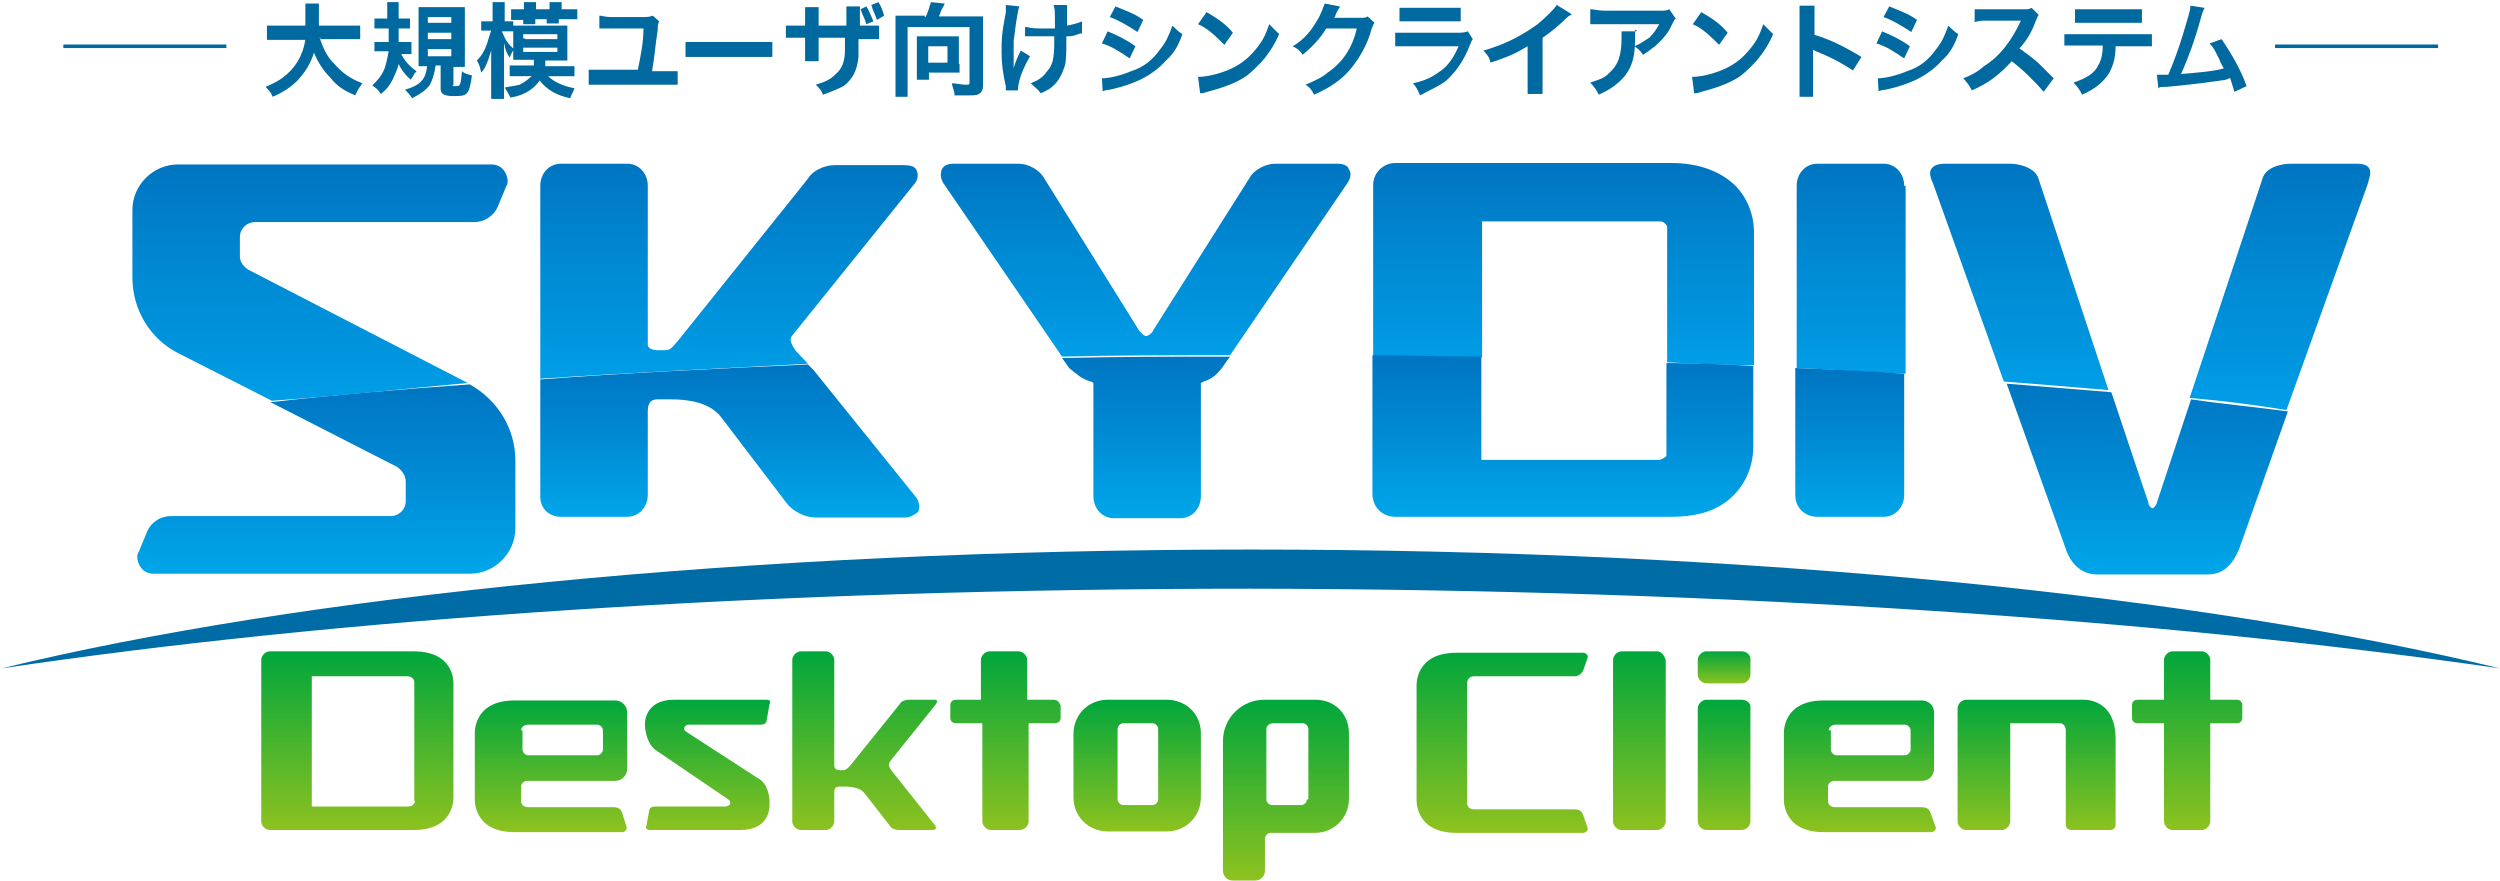 <?xml version="1.0" encoding="utf-8"?>
<!-- Generator: Adobe Illustrator 24.3.0, SVG Export Plug-In . SVG Version: 6.00 Build 0)  -->
<svg version="1.1" id="レイヤー_1" xmlns="http://www.w3.org/2000/svg" xmlns:xlink="http://www.w3.org/1999/xlink" x="0px"
	 y="0px" viewBox="0 0 351.2 123.7" style="enable-background:new 0 0 351.2 123.7;" xml:space="preserve">
<style type="text/css">
	.st0{fill:none;stroke:#00699F;stroke-width:0.5;stroke-miterlimit:10;}
	.st1{fill:#006CA6;}
	.st2{fill:url(#SVGID_1_);}
	.st3{fill:url(#SVGID_2_);}
	.st4{fill:url(#SVGID_3_);}
	.st5{fill:url(#SVGID_4_);}
	.st6{fill:url(#SVGID_5_);}
	.st7{fill:url(#SVGID_6_);}
	.st8{fill:url(#SVGID_7_);}
	.st9{fill:url(#SVGID_8_);}
	.st10{fill:url(#SVGID_9_);}
	.st11{fill:url(#SVGID_10_);}
	.st12{fill:url(#SVGID_11_);}
	.st13{fill:url(#SVGID_12_);}
	.st14{fill:url(#SVGID_13_);}
	.st15{fill:url(#SVGID_14_);}
	.st16{fill:url(#SVGID_15_);}
	.st17{fill:url(#SVGID_16_);}
	.st18{fill:url(#SVGID_17_);}
	.st19{fill:url(#SVGID_18_);}
	.st20{fill:url(#SVGID_19_);}
	.st21{fill:url(#SVGID_20_);}
	.st22{fill:url(#SVGID_21_);}
	.st23{fill:url(#SVGID_22_);}
	.st24{fill:url(#SVGID_23_);}
	.st25{fill:url(#SVGID_24_);}
	.st26{fill:url(#SVGID_25_);}
	.st27{fill:url(#SVGID_26_);}
	.st28{fill:url(#SVGID_27_);}
	.st29{fill:#00699F;}
</style>
<g>
	<line class="st0" x1="8.9" y1="6.5" x2="31.8" y2="6.5"/>
	<line class="st0" x1="319.6" y1="6.5" x2="342.5" y2="6.5"/>
</g>
<g>
	<path class="st1" d="M351.2,93.9c-41.5-10.1-104.6-16.7-175.5-16.7c-70.7,0-134,6.6-175.5,16.7c46.9-7,108.3-11.2,175.5-11.2
		C242.9,82.8,304.3,87.1,351.2,93.9z"/>
	<g>
		
			<linearGradient id="SVGID_1_" gradientUnits="userSpaceOnUse" x1="50.124" y1="-54.73" x2="50.124" y2="-29.442" gradientTransform="matrix(1 0 0 -1 0 62)">
			<stop  offset="0" style="stop-color:#8DC21F"/>
			<stop  offset="1" style="stop-color:#00A63C"/>
		</linearGradient>
		<path class="st2" d="M58.1,91.5H43.8h-4.5h-1.4c-0.6,0-1.2,0.6-1.2,1.2v22.7c0,0.6,0.6,1.2,1.2,1.2h1.4l0,0h18.8
			c6,0,5.6-4.8,5.6-4.8V96.2C63.7,96.2,64.1,91.5,58.1,91.5z M58.3,112.5c0,0.4-0.4,0.8-1,0.8H43.8V95h13.4c0.6,0,1,0.4,1,0.8V112.5
			z"/>
		
			<linearGradient id="SVGID_2_" gradientUnits="userSpaceOnUse" x1="211.072" y1="-54.731" x2="211.072" y2="-29.433" gradientTransform="matrix(1 0 0 -1 0 62)">
			<stop  offset="0" style="stop-color:#8DC21F"/>
			<stop  offset="1" style="stop-color:#00A63C"/>
		</linearGradient>
		<path class="st3" d="M207.1,95h14.1c0.6,0,1-0.4,1.2-0.8l0.6-1.7c0.2-0.4-0.2-0.8-0.6-0.8h-17.8c-6,0-5.6,4.8-5.6,4.8v15.7
			c0,0-0.4,4.8,5.6,4.8h17.8c0.4,0,0.8-0.4,0.6-0.8l-0.6-1.7c-0.2-0.6-0.6-0.8-1.2-0.8h-14.1c-0.6,0-1-0.4-1-0.8V96
			C206.1,95.4,206.5,95,207.1,95z"/>
		
			<linearGradient id="SVGID_3_" gradientUnits="userSpaceOnUse" x1="230.272" y1="-54.731" x2="230.272" y2="-29.433" gradientTransform="matrix(1 0 0 -1 0 62)">
			<stop  offset="0" style="stop-color:#8DC21F"/>
			<stop  offset="1" style="stop-color:#00A63C"/>
		</linearGradient>
		<path class="st4" d="M232.8,91.5h-5c-0.6,0-1.2,0.6-1.2,1.2v22.7c0,0.6,0.6,1.2,1.2,1.2h5c0.6,0,1.2-0.6,1.2-1.2V92.7
			C233.8,92.1,233.4,91.5,232.8,91.5z"/>
		
			<linearGradient id="SVGID_4_" gradientUnits="userSpaceOnUse" x1="242.262" y1="-34.083" x2="242.262" y2="-29.433" gradientTransform="matrix(1 0 0 -1 0 62)">
			<stop  offset="0" style="stop-color:#8DC21F"/>
			<stop  offset="1" style="stop-color:#00A63C"/>
		</linearGradient>
		<path class="st5" d="M244.7,91.5h-5c-0.6,0-1.2,0.6-1.2,1.2v2.1c0,0.6,0.6,1.2,1.2,1.2h5c0.6,0,1.2-0.6,1.2-1.2v-2.1
			C246,92.1,245.4,91.5,244.7,91.5z"/>
		
			<linearGradient id="SVGID_5_" gradientUnits="userSpaceOnUse" x1="242.262" y1="-54.731" x2="242.262" y2="-36.251" gradientTransform="matrix(1 0 0 -1 0 62)">
			<stop  offset="0" style="stop-color:#8DC21F"/>
			<stop  offset="1" style="stop-color:#00A63C"/>
		</linearGradient>
		<path class="st6" d="M244.7,98.3h-5c-0.6,0-1.2,0.6-1.2,1.2v15.9c0,0.6,0.6,1.2,1.2,1.2h5c0.6,0,1.2-0.6,1.2-1.2V99.3
			C246,98.9,245.4,98.3,244.7,98.3z"/>
		
			<linearGradient id="SVGID_6_" gradientUnits="userSpaceOnUse" x1="141.179" y1="-54.731" x2="141.179" y2="-29.433" gradientTransform="matrix(1 0 0 -1 0 62)">
			<stop  offset="0" style="stop-color:#8DC21F"/>
			<stop  offset="1" style="stop-color:#00A63C"/>
		</linearGradient>
		<path class="st7" d="M148,98.3h-3.7v-5.6c0-0.6-0.6-1.2-1.2-1.2h-4.1c-0.6,0-1.2,0.6-1.2,1.2v5.6h-3.5c-0.6,0-0.8,0.4-0.8,0.8v1.7
			c0,0.4,0.2,0.8,0.8,0.8h3.7v13.8c0,0.6,0.6,1.2,1.2,1.2h4.1c0.6,0,1.2-0.6,1.2-1.2v-13.8h3.7c0.6,0,0.8-0.4,0.8-0.8v-1.7
			C148.8,98.7,148.6,98.3,148,98.3z"/>
		
			<linearGradient id="SVGID_7_" gradientUnits="userSpaceOnUse" x1="307.17" y1="-54.731" x2="307.17" y2="-29.433" gradientTransform="matrix(1 0 0 -1 0 62)">
			<stop  offset="0" style="stop-color:#8DC21F"/>
			<stop  offset="1" style="stop-color:#00A63C"/>
		</linearGradient>
		<path class="st8" d="M314.2,98.3h-3.7v-5.6c0-0.6-0.6-1.2-1.2-1.2h-4.1c-0.6,0-1.2,0.6-1.2,1.2v5.6h-3.7c-0.6,0-0.8,0.4-0.8,0.8
			v1.7c0,0.4,0.2,0.8,0.8,0.8h3.7v13.8c0,0.6,0.6,1.2,1.2,1.2h4.1c0.6,0,1.2-0.6,1.2-1.2v-13.8h3.7c0.6,0,0.8-0.4,0.8-0.8v-1.7
			C315,98.7,314.8,98.3,314.2,98.3z"/>
		
			<linearGradient id="SVGID_8_" gradientUnits="userSpaceOnUse" x1="286.085" y1="-54.731" x2="286.085" y2="-36.247" gradientTransform="matrix(1 0 0 -1 0 62)">
			<stop  offset="0" style="stop-color:#8DC21F"/>
			<stop  offset="1" style="stop-color:#00A63C"/>
		</linearGradient>
		<path class="st9" d="M292.5,98.3h-16.3c-0.6,0-1.2,0.6-1.2,1.2v15.9c0,0.6,0.6,1.2,1.2,1.2h5c0.6,0,1.2-0.6,1.2-1.2v-13.8h7
			c0.4,0,0.8,0.4,0.8,1v13.2c0,0.6,0.4,0.8,0.8,0.8h5.4c0.4,0,0.8-0.2,0.8-0.8v-12C297.2,97.9,292.5,98.3,292.5,98.3z"/>
		
			<linearGradient id="SVGID_9_" gradientUnits="userSpaceOnUse" x1="121.299" y1="-54.731" x2="121.299" y2="-29.433" gradientTransform="matrix(1 0 0 -1 0 62)">
			<stop  offset="0" style="stop-color:#8DC21F"/>
			<stop  offset="1" style="stop-color:#00A63C"/>
		</linearGradient>
		<path class="st10" d="M131.5,98.9c0.2-0.4,0.2-0.6-0.2-0.6h-3.7c-0.4,0-1,0.2-1.2,0.6l-7,8.7c-0.4,0.4-0.6,0.6-1,0.6h-0.4
			c-0.4,0-0.8-0.2-0.8-0.6l0,0V92.7c0-0.6-0.6-1.2-1.2-1.2h-3.5c-0.6,0-1.2,0.6-1.2,1.2v22.7c0,0.6,0.6,1.2,1.2,1.2h3.5
			c0.6,0,1.2-0.6,1.2-1.2v-4.1l0,0c0-0.6,0.2-0.8,0.8-0.8h0.6c1.2,0,2.3,0.2,2.9,1l3.5,4.5c0.2,0.4,0.8,0.6,1.2,0.6h2.7l0,0h2.1
			c0.4,0,0.6-0.2,0.4-0.6l-5.4-6.8l-0.8-1c-0.4-0.6-0.4-0.8-0.2-1.2L131.5,98.9z"/>
		
			<linearGradient id="SVGID_10_" gradientUnits="userSpaceOnUse" x1="99.359" y1="-54.736" x2="99.359" y2="-36.251" gradientTransform="matrix(1 0 0 -1 0 62)">
			<stop  offset="0" style="stop-color:#8DC21F"/>
			<stop  offset="1" style="stop-color:#00A63C"/>
		</linearGradient>
		<path class="st11" d="M107.7,98.3h-13c-4.3,0-4.1,3.5-4.1,3.5s0,2.3,1.4,3.5l10.3,7c0.6,0.4,0.2,1-0.4,1H92
			c-0.4,0-0.8,0.2-0.8,0.6l-0.4,2.1c-0.2,0.4,0.2,0.6,0.4,0.6H104c4.3,0,4.1-3.5,4.1-3.5s0.2-2.3-1.2-3.5l-10.5-6.8
			c-0.6-0.4-0.2-1,0.4-1h10.1c0.4,0,0.8-0.2,0.8-0.6l0.4-2.3C108.3,98.5,108.1,98.3,107.7,98.3z"/>
		
			<linearGradient id="SVGID_11_" gradientUnits="userSpaceOnUse" x1="77.432" y1="-54.731" x2="77.432" y2="-36.251" gradientTransform="matrix(1 0 0 -1 0 62)">
			<stop  offset="0" style="stop-color:#8DC21F"/>
			<stop  offset="1" style="stop-color:#00A63C"/>
		</linearGradient>
		<path class="st12" d="M87.4,114.2c-0.2-0.6-0.6-0.8-1.2-0.8h-12c-0.6,0-1-0.4-1-0.8v-2.1c0-0.4,0.4-0.8,0.8-0.8h12.4
			c1,0,1.7-0.8,1.7-1.7v-7.9c0-1-0.8-1.7-1.7-1.7H72.3c-6,0-5.6,4.8-5.6,4.8v8.9c0,0-0.4,4.8,5.6,4.8h15.1c0.4,0,0.8-0.4,0.6-0.8
			L87.4,114.2z M73.2,102.6c0-0.4,0.4-0.8,1-0.8h9.7c0.4,0,0.8,0.4,0.8,0.8v2.7c0,0.4-0.4,0.8-0.8,0.8h-9.7c-0.4,0-0.8-0.4-0.8-0.8
			v-2.7H73.2z"/>
		
			<linearGradient id="SVGID_12_" gradientUnits="userSpaceOnUse" x1="261.201" y1="-54.731" x2="261.201" y2="-36.251" gradientTransform="matrix(1 0 0 -1 0 62)">
			<stop  offset="0" style="stop-color:#8DC21F"/>
			<stop  offset="1" style="stop-color:#00A63C"/>
		</linearGradient>
		<path class="st13" d="M271.2,114.2c-0.2-0.6-0.6-0.8-1.2-0.8h-12.2c-0.6,0-1-0.4-1-0.8v-2.1c0-0.4,0.4-0.8,0.8-0.8H270
			c1,0,1.7-0.8,1.7-1.7v-7.9c0-1-0.8-1.7-1.7-1.7h-13.8c-6,0-5.6,4.8-5.6,4.8v8.9c0,0-0.4,4.8,5.6,4.8h15.1c0.4,0,0.8-0.4,0.6-0.8
			L271.2,114.2z M256.9,102.6c0-0.4,0.4-0.8,1-0.8h9.7c0.4,0,0.8,0.4,0.8,0.8v2.7c0,0.4-0.4,0.8-0.8,0.8H258c-0.4,0-0.8-0.4-0.8-0.8
			v-2.7H256.9z"/>
		
			<linearGradient id="SVGID_13_" gradientUnits="userSpaceOnUse" x1="159.783" y1="-54.73" x2="159.783" y2="-36.256" gradientTransform="matrix(1 0 0 -1 0 62)">
			<stop  offset="0" style="stop-color:#8DC21F"/>
			<stop  offset="1" style="stop-color:#00A63C"/>
		</linearGradient>
		<path class="st14" d="M163.9,98.3h-8.3c-2.7,0-4.8,2.1-4.8,4.8v8.9c0,2.7,2.1,4.8,4.8,4.8h8.3c2.7,0,4.8-2.1,4.8-4.8V103
			C168.7,100.3,166.6,98.3,163.9,98.3z M162.7,112.3c0,0.4-0.4,0.8-0.8,0.8h-4.1c-0.4,0-0.8-0.4-0.8-0.8v-9.9c0-0.4,0.4-0.8,0.8-0.8
			h4.1c0.4,0,0.8,0.4,0.8,0.8V112.3z"/>
		
			<linearGradient id="SVGID_14_" gradientUnits="userSpaceOnUse" x1="180.661" y1="-61.547" x2="180.661" y2="-36.251" gradientTransform="matrix(1 0 0 -1 0 62)">
			<stop  offset="0" style="stop-color:#8DC21F"/>
			<stop  offset="1" style="stop-color:#00A63C"/>
		</linearGradient>
		<path class="st15" d="M184.8,98.3h-7l0,0h-0.2c-3.1,0-5.8,2.5-5.8,5.8v18.2c0,0.8,0.6,1.4,1.4,1.4h3.1c0.8,0,1.4-0.6,1.4-1.4v-4.5
			c0-0.4,0.4-0.8,0.8-0.8h6.2c2.7,0,4.8-2.1,4.8-4.8V103C189.5,100.3,187.5,98.3,184.8,98.3z M183.6,112.3c0,0.4-0.4,0.8-0.8,0.8
			h-4.1c-0.4,0-0.8-0.4-0.8-0.8v-9.9c0-0.4,0.4-0.8,1-0.8h4.1c0.4,0,0.8,0.4,0.8,0.8v9.9H183.6z"/>
	</g>
	<g>
		<g>
			
				<linearGradient id="SVGID_15_" gradientUnits="userSpaceOnUse" x1="219.629" y1="10.496" x2="219.629" y2="38.975" gradientTransform="matrix(1 0 0 -1 0 62)">
				<stop  offset="0" style="stop-color:#009FE8"/>
				<stop  offset="0.231" style="stop-color:#0094DD"/>
				<stop  offset="0.5" style="stop-color:#008BD5"/>
				<stop  offset="1" style="stop-color:#0075C1"/>
			</linearGradient>
			<path class="st16" d="M208.2,31.1h25c0.4,0,0.6,0.2,0.8,0.4c0,0,0.2,0.2,0.2,0.4v19c4.1,0.2,8.1,0.4,12.2,0.4V32.8
				c0-0.2,0.2-3.7-2.5-6.6c-2.1-2.1-5.2-3.3-9.1-3.3H196c-1.7,0-3.1,1.4-3.1,3.1v24c5.2,0,10.1,0.2,15.3,0.2V31.1z"/>
			
				<linearGradient id="SVGID_16_" gradientUnits="userSpaceOnUse" x1="260.039" y1="9.349" x2="260.039" y2="38.909" gradientTransform="matrix(1 0 0 -1 0 62)">
				<stop  offset="0" style="stop-color:#009FE8"/>
				<stop  offset="0.231" style="stop-color:#0094DD"/>
				<stop  offset="0.5" style="stop-color:#008BD5"/>
				<stop  offset="1" style="stop-color:#0075C1"/>
			</linearGradient>
			<path class="st17" d="M267.5,26.1c0-1.7-1.2-3.1-2.9-3.1h-9.3c-1.7,0-2.9,1.4-2.9,3.1v25.6c5.2,0.2,10.3,0.6,15.3,0.8V26.1H267.5
				z"/>
			
				<linearGradient id="SVGID_17_" gradientUnits="userSpaceOnUse" x1="283.699" y1="7.128" x2="283.699" y2="38.921" gradientTransform="matrix(1 0 0 -1 0 62)">
				<stop  offset="0" style="stop-color:#009FE8"/>
				<stop  offset="0.231" style="stop-color:#0094DD"/>
				<stop  offset="0.5" style="stop-color:#008BD5"/>
				<stop  offset="1" style="stop-color:#0075C1"/>
			</linearGradient>
			<path class="st18" d="M286.3,24.9c-0.6-1.4-2.7-1.9-3.9-1.9h-9.3c-0.2,0-1.2,0-1.7,0.6s-0.2,1.4,0.2,2.3l9.9,27.7
				c5.2,0.4,9.9,0.8,14.7,1.2L286.3,24.9z"/>
			
				<linearGradient id="SVGID_18_" gradientUnits="userSpaceOnUse" x1="320.281" y1="4.393" x2="320.281" y2="38.914" gradientTransform="matrix(1 0 0 -1 0 62)">
				<stop  offset="0" style="stop-color:#009FE8"/>
				<stop  offset="0.231" style="stop-color:#0094DD"/>
				<stop  offset="0.5" style="stop-color:#008BD5"/>
				<stop  offset="1" style="stop-color:#0075C1"/>
			</linearGradient>
			<path class="st19" d="M332.6,25.9c0.2-0.8,0.6-1.7,0.2-2.3s-1.4-0.6-1.7-0.6h-9.3c-1.2,0-3.3,0.4-3.9,1.9l-10.3,31
				c4.8,0.4,9.3,1,13.6,1.7L332.6,25.9z"/>
			
				<linearGradient id="SVGID_19_" gradientUnits="userSpaceOnUse" x1="44.963" y1="5.357" x2="44.963" y2="38.925" gradientTransform="matrix(1 0 0 -1 0 62)">
				<stop  offset="0" style="stop-color:#009FE8"/>
				<stop  offset="0.231" style="stop-color:#0094DD"/>
				<stop  offset="0.5" style="stop-color:#008BD5"/>
				<stop  offset="1" style="stop-color:#0075C1"/>
			</linearGradient>
			<path class="st20" d="M65.7,53.8L34.9,37.9c-0.6-0.4-1.2-1-1.2-1.9v-2.7c0-1.2,1-2.1,2.1-2.1h30.8c1.4,0,2.7-0.8,3.3-2.1l1.2-2.9
				c0.4-0.6,0.2-1.4-0.2-2.1c-0.4-0.6-1-1-1.9-1H25c-3.5,0-6.4,2.9-6.4,6.4v9.5c0,4.5,2.5,8.7,6.6,10.7l13,6.6
				C46.7,55.7,56,54.7,65.7,53.8L65.7,53.8z"/>
			
				<linearGradient id="SVGID_20_" gradientUnits="userSpaceOnUse" x1="160.965" y1="11.84" x2="160.965" y2="38.975" gradientTransform="matrix(1 0 0 -1 0 62)">
				<stop  offset="0" style="stop-color:#009FE8"/>
				<stop  offset="0.231" style="stop-color:#0094DD"/>
				<stop  offset="0.5" style="stop-color:#008BD5"/>
				<stop  offset="1" style="stop-color:#0075C1"/>
			</linearGradient>
			<path class="st21" d="M189.3,25.7c0.4-0.6,0.6-1.4,0.2-1.9c-0.2-0.6-0.8-0.8-1.7-0.8h-8.7c-1.2,0-2.9,0.8-3.5,1.9l-13.6,21.5
				c0,0.2-0.6,0.8-1,0.8s-0.8-0.6-1-0.8l-13.4-21.5c-0.6-1-2.1-1.9-3.5-1.9h-9.1c-0.8,0-1.4,0.2-1.7,0.8c-0.2,0.6-0.2,1.2,0.2,1.9
				l16.7,24.4c7.6-0.2,15.5-0.2,23.6-0.2L189.3,25.7z"/>
			
				<linearGradient id="SVGID_21_" gradientUnits="userSpaceOnUse" x1="102.378" y1="8.781" x2="102.378" y2="38.962" gradientTransform="matrix(1 0 0 -1 0 62)">
				<stop  offset="0" style="stop-color:#009FE8"/>
				<stop  offset="0.231" style="stop-color:#0094DD"/>
				<stop  offset="0.5" style="stop-color:#008BD5"/>
				<stop  offset="1" style="stop-color:#0075C1"/>
			</linearGradient>
			<path class="st22" d="M111.8,49.3c-1-1.4-0.8-1.9-0.4-2.3l17-21.1c0.6-0.6,0.6-1.4,0.4-1.9c-0.2-0.6-0.8-0.8-1.9-0.8h-9.7
				c-1.4,0-3.1,0.8-3.7,1.9L95.3,47.8c-1,1.2-1.2,1.4-1.9,1.4h-1c-0.6,0-1.4-0.2-1.4-0.8v-0.2V26.1c0-1.7-1.2-3.1-2.9-3.1h-9.3
				c-1.7,0-2.9,1.4-2.9,3.1v27.1c11.8-0.8,24.4-1.4,37.6-2.1L111.8,49.3z"/>
		</g>
		<g>
			
				<linearGradient id="SVGID_22_" gradientUnits="userSpaceOnUse" x1="102.488" y1="-10.743" x2="102.488" y2="10.844" gradientTransform="matrix(1 0 0 -1 0 62)">
				<stop  offset="0" style="stop-color:#00A6E9"/>
				<stop  offset="0.5" style="stop-color:#008BD5"/>
				<stop  offset="1" style="stop-color:#0075C1"/>
			</linearGradient>
			<path class="st23" d="M78.8,72.6h9.3c1.7,0,2.9-1.4,2.9-3.1V58.2l0,0v-0.4c0-1.4,0.6-1.7,1.4-1.7h1.9c2.3,0,5.4,0.4,7,2.5
				l9.3,12.2c0.8,1,2.5,1.9,3.9,1.9h12.6c0.8,0,1.4-0.4,1.9-0.8c0.2-0.6,0.2-1.2-0.2-1.9l-14.5-18l-0.8-0.8
				c-13.2,0.6-25.8,1.2-37.6,2.1v16.5C75.9,71.4,77.1,72.6,78.8,72.6z"/>
			
				<linearGradient id="SVGID_23_" gradientUnits="userSpaceOnUse" x1="45.771" y1="-18.692" x2="45.771" y2="8.051" gradientTransform="matrix(1 0 0 -1 0 62)">
				<stop  offset="0" style="stop-color:#00A6E9"/>
				<stop  offset="0.5" style="stop-color:#008BD5"/>
				<stop  offset="1" style="stop-color:#0075C1"/>
			</linearGradient>
			<path class="st24" d="M57,67.7v2.7c0,1.2-1,2.1-2.1,2.1H24c-1.4,0-2.7,0.8-3.3,2.1l-1.2,2.9c-0.4,0.6-0.2,1.4,0.2,2.1
				c0.4,0.6,1,1,1.9,1h44.4c3.5,0,6.4-2.9,6.4-6.4v-9.5c0-4.5-2.5-8.5-6.4-10.7C56,54.7,46.7,55.5,38,56.5l17.8,9.1
				C56.6,66.2,57,66.9,57,67.7z"/>
			
				<linearGradient id="SVGID_24_" gradientUnits="userSpaceOnUse" x1="161.023" y1="-10.743" x2="161.023" y2="12.044" gradientTransform="matrix(1 0 0 -1 0 62)">
				<stop  offset="0" style="stop-color:#00A6E9"/>
				<stop  offset="0.5" style="stop-color:#008BD5"/>
				<stop  offset="1" style="stop-color:#0075C1"/>
			</linearGradient>
			<path class="st25" d="M153.2,53.6c0.2,0,0.4,0.2,0.4,0.2v15.9c0,1.7,1.2,3.1,2.9,3.1h9.3c1.7,0,2.9-1.4,2.9-3.1V53.8
				c0.2,0,0.2-0.2,0.4-0.2c1.2-0.4,1.9-1,2.7-2.1l0.4-0.6l0.6-0.8c-8.1,0-15.9,0-23.6,0.2l1,1.4C151.3,52.6,151.9,53.2,153.2,53.6z"
				/>
			
				<linearGradient id="SVGID_25_" gradientUnits="userSpaceOnUse" x1="259.832" y1="-10.745" x2="259.832" y2="10.208" gradientTransform="matrix(1 0 0 -1 0 62)">
				<stop  offset="0" style="stop-color:#00A6E9"/>
				<stop  offset="0.5" style="stop-color:#008BD5"/>
				<stop  offset="1" style="stop-color:#0075C1"/>
			</linearGradient>
			<path class="st26" d="M255.3,72.6h9.3c1.7,0,2.9-1.4,2.9-3.1v-17c-5-0.4-10.1-0.6-15.3-0.8v17.8
				C252.2,71.4,253.6,72.6,255.3,72.6z"/>
			
				<linearGradient id="SVGID_26_" gradientUnits="userSpaceOnUse" x1="301.692" y1="-18.616" x2="301.692" y2="8.368" gradientTransform="matrix(1 0 0 -1 0 62)">
				<stop  offset="0" style="stop-color:#00A6E9"/>
				<stop  offset="0.5" style="stop-color:#008BD5"/>
				<stop  offset="1" style="stop-color:#0075C1"/>
			</linearGradient>
			<path class="st27" d="M294.6,80.7h15.5c2.1,0,3.5-1.2,4.5-3.7l6.8-19.2c-4.3-0.6-8.9-1-13.6-1.7L303,70.6c0,0.2-0.4,0.8-0.6,0.8
				s-0.6-0.4-0.6-0.8l-5.2-15.5c-4.8-0.4-9.7-0.8-14.7-1.2l8.3,23.2C290.4,77.8,291.5,80.7,294.6,80.7z"/>
			
				<linearGradient id="SVGID_27_" gradientUnits="userSpaceOnUse" x1="219.422" y1="-10.745" x2="219.422" y2="11.959" gradientTransform="matrix(1 0 0 -1 0 62)">
				<stop  offset="0" style="stop-color:#00A6E9"/>
				<stop  offset="0.5" style="stop-color:#008BD5"/>
				<stop  offset="1" style="stop-color:#0075C1"/>
			</linearGradient>
			<path class="st28" d="M196,72.6h38.7c4.1,0,7-1,9.1-3.3c2.7-2.9,2.5-6.6,2.5-6.6V51.4c-3.9-0.2-8.1-0.4-12.2-0.4v12.8
				c0,0.2,0,0.4-0.2,0.4c-0.2,0.2-0.6,0.4-0.8,0.4h-25V50.1c-5,0-10.1-0.2-15.3-0.2v19.6C192.9,71.4,194.3,72.6,196,72.6z"/>
		</g>
	</g>
</g>
<g>
	<path class="st29" d="M44.9,5.3c0.4,1.2,1,2.7,2.1,3.7c1,1.2,2.3,2.1,3.9,2.7c-0.4,0.6-0.6,0.8-1,1.7c-1.4-0.6-2.5-1.2-3.5-2.5
		c-1-1-1.7-2.1-2.3-3.5c-0.4,1.4-1.2,2.7-2.3,3.9c-1,1-2.1,1.7-3.5,2.3c-0.2-0.6-0.6-1-1-1.4c1-0.4,1.7-0.8,2.3-1.2
		c1.9-1.4,2.9-3.1,3.3-5.4h-3.5c-0.8,0-1.2,0-1.9,0V3.6c0.4,0,1,0,1.9,0h3.5c0-0.8,0-1,0-1.7s0-1,0-1.4h1.9c0,0.4,0,0.8,0,1.7
		c0,0.6,0,0.8,0,1.4h3.9c0.8,0,1.2,0,1.9,0v1.9c-0.6,0-1,0-1.9,0h-3.7V5.3z"/>
	<path class="st29" d="M56.2,7.3c0.6,1.2,1.2,1.9,2.3,2.7c0,0.2-0.2,0.2-0.2,0.2c-0.2,0.4-0.2,0.4-0.6,1C56.8,10.4,56.4,9.8,56,9
		c-0.2,0.8-0.4,1.2-0.8,2.1c-0.4,0.8-0.8,1.4-1.7,2.1c-0.4-0.6-0.6-0.8-1.2-1.2c0.8-0.8,1.2-1.2,1.7-2.3c0.2-0.6,0.4-1.4,0.6-2.5
		h-0.6c-0.4,0-1,0-1.4,0V5.9c0.4,0,0.8,0,1.2,0h0.8c0-0.6,0-1,0-1.9h-0.8c-0.4,0-0.8,0-1.2,0V2.6c0.4,0,0.8,0,1.2,0h0.6
		c0-1.4,0-1.7,0-2.3H56c0,0.4,0,0.4,0,2.3h0.4c0.4,0,0.8,0,1.2,0V4c-0.4,0-0.6,0-1,0H56c0,0.8,0,1,0,1.9h0.6c0.4,0,0.8,0,1.2,0v1.7
		c-0.4,0-0.6,0-1,0h-0.6V7.3z M61.2,9.2c-0.2,1.2-0.4,1.9-0.8,2.7c-0.6,0.8-1.2,1.2-2.5,1.9c-0.4-0.6-0.6-0.8-1-1.2
		c2.1-0.6,2.9-1.4,3.1-3.3c-0.4,0-0.8,0-1.2,0c0-0.4,0-0.8,0-1.4V2.4c0-0.6,0-1,0-1.4c0.4,0,0.8,0,1.4,0h3.7c0.8,0,1,0,1.4,0
		c0,0.4,0,0.8,0,1.4v5.6c0,0.6,0,1,0,1.4c-0.2,0-0.2,0-0.4,0h-0.2c-0.4,0-0.6,0-0.6,0h-0.4v2.5c-0.2,0.2-0.2,0.2,0.4,0.2
		c0.6,0,0.6-0.2,0.8-2.1c0.4,0.4,0.8,0.4,1.4,0.6c-0.4,2.7-0.6,2.9-2.5,2.9c-1.2,0-1.9-0.2-1.9-1V9.2H61.2z M60.1,3.2h3.3V2.4h-3.3
		V3.2z M60.1,5.5h3.3V4.6h-3.3V5.5z M60.1,7.9h3.3v-1h-3.3V7.9z"/>
	<path class="st29" d="M70.5,4.4c0.6,1.4,0.8,1.7,1.7,2.5c-0.2,0.4-0.4,0.6-0.6,1.2c-0.4-0.6-0.6-1-0.8-2.1c0,0.6,0,1.2,0,2.1v3.9
		c0,0.8,0,1.2,0,1.9H69c0-0.4,0-1,0-1.9V9c0-1,0-1.7,0-1.9c-0.4,1.4-0.8,2.5-1.4,3.1c-0.2-0.8-0.2-1-0.6-1.7c0.6-0.6,1-1.2,1.4-2.3
		c0.2-0.6,0.4-1.4,0.6-1.9h-0.4c-0.4,0-0.6,0-1,0V3c0.2,0,0.6,0,1,0h0.6V1.7c0-0.8,0-1,0-1.4h1.7c0,0.4,0,0.6,0,1.4V3h0.4
		c0.4,0,0.6,0,0.8,0v1.4c-0.2,0-0.6,0-0.8,0H70.5z M75,9.2c0-0.2,0-0.4,0-0.8h-1.7c-0.4,0-0.8,0-1.2,0c0-0.4,0-0.6,0-1.2V4.8
		c0-0.4,0-0.8,0-1.2c0.4,0,0.8,0,1.2,0h5.2c0.6,0,1,0,1.2,0c0,0.4,0,0.6,0,1.2v2.5c0,0.6,0,0.8,0,1.2c-0.4,0-0.8,0-1.2,0h-1.9
		c0,0.4,0,0.4,0,0.8h2.7c0.6,0,1,0,1.4,0v1.4c-0.4,0-0.8,0-1.4,0h-2.3c0.8,0.8,2.1,1.4,3.7,1.7c-0.2,0.6-0.4,0.8-0.6,1.4
		c-1.9-0.4-3.3-1.2-4.3-2.5c-0.4,0.6-0.8,1-1.4,1.4c-0.6,0.4-1.4,0.8-2.7,1c-0.2-0.4-0.4-0.8-0.8-1.4c0.8-0.2,1.4-0.2,2.1-0.4
		c0.8-0.4,1.2-0.8,1.7-1.2H73c-0.6,0-1,0-1.4,0V9.2c0.4,0,0.8,0,1.4,0H75z M75.2,2.8c0,0.2,0,0.4,0,0.6h-1.7c0-0.2,0-0.4,0-0.6H73
		c-0.6,0-0.8,0-1.2,0V1.3c0.4,0,0.8,0,1.2,0h0.6V1.1c0-0.4,0-0.6,0-0.8h1.7c0,0.2,0,0.4,0,0.8v0.2h1.9V1.1c0-0.4,0-0.6,0-0.8h1.7
		c0,0.2,0,0.4,0,0.8v0.2h0.8c0.8,0,1,0,1.4,0v1.4c-0.4,0-0.8,0-1.4,0h-1.2c0,0.2,0,0.4,0,0.6h-1.7c0-0.2,0-0.4,0-0.6H75.2z
		 M73.8,5.5h4.5V4.8h-4.8v0.6H73.8z M73.8,7.3h4.5V6.7h-4.8v0.6H73.8z"/>
	<path class="st29" d="M92.6,3c-0.2,0.4-0.2,0.6-0.2,1.2C92,6.7,92,7.7,91.6,10h1.7c1,0,1.2,0,1.9,0v1.9c-0.6,0-0.8,0-1.9,0h-8.7
		c-1,0-1.4,0-1.9,0V9.8c0.6,0,0.8,0,1.9,0h5c0.4-1.9,0.8-3.9,0.8-5.8h-4.5c-0.8,0-1,0-1.7,0V2.2c0.4,0,0.8,0.2,1.7,0.2h4.1
		c0.8,0,1.2,0,1.7-0.2L92.6,3z"/>
	<path class="st29" d="M96.3,5.9c0.6,0,0.8,0,2.3,0h7.6c1.4,0,1.7,0,2.3,0v2.1c-0.6,0-0.8,0-2.3,0h-7.6c-1.7,0-1.9,0-2.3,0V5.9z"/>
	<path class="st29" d="M118.9,3.6V3V2.6c0-1,0-1.2,0-1.7h1.9c0,0.4,0,0.4,0,1c0,0.8,0,0.8,0,1.7h0.8c1,0,1.2,0,1.9,0v1.9
		c-0.4,0-0.8,0-1.9,0h-1c0,1.7,0,1.9,0,2.5c-0.2,1.9-0.8,3.1-2.1,4.1c-0.8,0.4-1.7,0.8-2.9,1.2c-0.2-0.6-0.4-0.8-1-1.4
		c1.4-0.4,2.1-0.8,2.7-1.4c1-0.8,1.4-1.9,1.4-3.5c0-0.4,0-0.6,0-1.7h-3.7v2.1c0,0.6,0,0.8,0,1.2h-1.9c0-0.4,0-0.6,0-1.2V5.3h-0.8
		c-1,0-1.4,0-1.9,0V3.6c0.6,0,0.8,0,1.9,0h0.8V2.2c0-0.6,0-0.8,0-1.2h1.9c0,0.4,0,0.4,0,1.2v1.4C114.9,3.6,118.9,3.6,118.9,3.6z
		 M121.7,0.9c0.4,0.6,0.6,1.2,1,2.1l-1,0.4c-0.2-0.8-0.6-1.4-0.8-2.1L121.7,0.9z M123.2,2.8c-0.2-0.6-0.6-1.4-0.8-2.1l1-0.4
		c0.4,0.6,0.6,1.2,0.8,1.9L123.2,2.8z"/>
	<path class="st29" d="M130,2.4c0.4-0.6,0.6-1.7,0.8-2.1l1.9,0.2c0,0.2-0.2,0.4-0.4,0.8c-0.2,0.4-0.2,0.6-0.4,1h4.8c0.6,0,1,0,1.4,0
		c0,0.4,0,0.8,0,1.4v8.3c0,0.6-0.2,1-0.6,1.2c-0.2,0.2-0.8,0.2-1.7,0.2c-0.4,0-0.6,0-1.7,0c0-0.6-0.2-0.8-0.4-1.7
		c0.6,0,1.4,0.2,1.9,0.2c0.6,0,0.6,0,0.6-0.4V3.8h-8.7v8.1c0,0.8,0,1.2,0,1.7h-1.7c0-0.4,0-0.8,0-1.7V3.6c0-0.6,0-0.8,0-1.4
		c0.4,0,0.8,0,1.4,0h2.7V2.4z M134.8,9c0,0.6,0,0.8,0,1.2c-0.4,0-0.8,0-1.2,0h-3.1v1h-1.7c0-0.4,0-0.8,0-1.2V6.1c0-0.4,0-0.6,0-1
		c0.4,0,0.6,0,1,0h3.9c0.4,0,0.8,0,1,0c0,0.4,0,0.6,0,1V9z M130.4,8.8h2.7V6.5h-2.7V8.8z"/>
	<path class="st29" d="M144.7,7.9c-1,1.7-1.7,3.5-1.7,4.8h-1.7c0-0.2,0-0.2,0-0.6c-0.4-1.7-0.6-3.1-0.6-4.8s0-2.5,0.6-5.6
		c0-0.6,0-0.8,0-1l1.9,0.2c-0.2,0.6-0.2,0.8-0.4,1.9c-0.2,1.2-0.2,1.7-0.4,2.9c0,1,0,1.4,0,1.7c0,0,0,0.2,0,0.4c0,0.2,0,0.4,0,1
		c0,0.2,0,0.2,0,0.2c0,0.2,0,0.4,0,0.6c0.2-0.8,0.6-1.7,1-2.5L144.7,7.9z M144.3,3.8c0.6,0.2,1.4,0.2,2.5,0.2c0.6,0,0.8,0,1.4,0
		c0-2.5,0-2.7-0.2-3.3h1.9c0,0.2,0,0.4,0,0.4c0,0.2,0,0.2,0,0.8c0,0.2,0,0.6,0,1.7c1-0.2,1.7-0.4,2.1-0.6v1.7c-0.2,0-0.4,0-0.8,0.2
		c-0.6,0.2-0.8,0.2-1.4,0.2c0,0.2,0,0.4,0,0.6c0,1.4,0,2.7-0.2,3.5c-0.4,1.2-0.8,2.1-1.7,2.9c-0.4,0.4-0.8,0.6-1.7,1
		c-0.4-0.6-0.8-0.8-1.4-1.4c1-0.4,1.7-0.8,2.3-1.7c0.8-0.8,1-1.9,1-4.1c0-0.2,0-0.4,0-0.8c-0.4,0-1.2,0-2.1,0c-0.4,0-1,0-1.2,0
		c-0.4,0-0.4,0-0.6,0h-0.2V3.8H144.3z"/>
	<path class="st29" d="M155.6,4.4c1.4,0.6,2.7,1.2,3.9,2.1l-0.8,1.7c-1.2-0.8-2.5-1.7-3.9-2.1L155.6,4.4z M154.8,11
		c1,0,2.7-0.4,4.1-1c1.9-0.6,3.1-1.7,4.1-3.1c0.8-1,1.2-1.9,1.7-3.3c0.6,0.6,0.8,0.8,1.4,1.2c-0.6,1.7-1.2,2.7-2.3,3.7
		c-1.9,2.1-4.3,3.3-7.9,4.1c-0.6,0-0.8,0.2-1,0.2L154.8,11z M156.7,0.9c1.4,0.6,2.7,1,3.9,1.9l-0.8,1.7c-1.2-0.8-2.7-1.7-3.9-2.1
		L156.7,0.9z"/>
	<path class="st29" d="M168.3,10.8c1.2,0,2.9-0.4,4.3-1c1.9-0.8,3.1-1.9,4.3-3.5c0.6-0.8,1-1.7,1.4-2.9c0.6,0.6,0.8,0.8,1.4,1.4
		c-1.2,2.7-2.7,4.3-4.5,5.8c-1.4,1-3.3,1.7-5.6,2.3c-0.6,0.2-0.6,0.2-1,0.2L168.3,10.8z M169.5,1.7c1.7,1,2.7,1.7,3.7,2.9L172,6.3
		c-1.2-1.2-2.3-2.3-3.7-2.9L169.5,1.7z"/>
	<path class="st29" d="M193.1,3.2c-0.2,0.2-0.2,0.4-0.4,0.8c-0.6,2.3-1.7,4.1-2.9,5.6s-2.9,2.7-5.2,3.7c-0.4-0.8-0.6-1-1.2-1.4
		c1.4-0.6,2.3-1,3.1-1.7c2.1-1.4,3.5-3.5,4.1-6.2h-4.3c-0.8,1.4-2.1,2.7-3.3,3.7c-0.4-0.6-0.6-0.8-1.4-1.2c1.7-1,2.7-2.3,3.7-4.1
		c0.4-0.8,0.6-1.4,0.8-1.9l2.1,0.4c0,0.2,0,0.2-0.2,0.4c0,0,0,0-0.2,0.4c0,0,0,0-0.2,0.4c0,0.2,0,0.2-0.2,0.4c0.2,0,0.4,0,0.6,0h3.1
		c0.6,0,0.8,0,1-0.2L193.1,3.2z"/>
	<path class="st29" d="M206.9,5.5c-0.2,0.2-0.2,0.4-0.4,0.8c-0.8,2.1-1.9,3.7-3.3,5c-1,0.8-2.1,1.2-3.7,2.1c-0.4-0.8-0.4-1-1-1.7
		c1.9-0.4,2.9-1,4.1-1.9c1-0.8,1.7-1.9,2.3-3.3h-7c-1,0-1.2,0-1.9,0V4.6c0.6,0,0.8,0,1.9,0h6.6c0.8,0,1.2,0,1.7-0.2L206.9,5.5z
		 M196.8,1.1c0.4,0,0.8,0,1.7,0h5c0.8,0,1.2,0,1.7,0V3c-0.4,0-0.8,0-1.7,0h-5.2c-1,0-1.2,0-1.7,0V1.1H196.8z"/>
	<path class="st29" d="M220.8,2c-0.2,0.2-0.4,0.2-0.6,0.4c-1,1-2.3,2.1-3.5,2.9v6.2c0,0.8,0,1.2,0,1.7h-2.1c0-0.4,0-0.6,0-1.7v-5
		c-1.7,1-2.5,1.4-5.2,2.3c-0.2-0.8-0.4-1-1-1.7c2.9-0.8,5.4-2.1,7.6-3.7c1.2-1,2.3-2.1,2.7-2.7L220.8,2z"/>
	<path class="st29" d="M229.7,4.2c0,0.2,0,0.2,0,1.2c0,2.5-0.4,3.9-1.4,5.2c-0.8,1-1.9,1.9-3.7,2.7c-0.4-0.8-0.6-1-1.2-1.7
		c1.2-0.4,1.9-0.6,2.5-1.2c1.4-1.2,1.9-2.5,1.9-5.2c0-0.4,0-0.6,0-0.8h2.1V4.2z M235.4,2.6c-0.2,0.2-0.2,0.2-0.6,1
		c-0.4,1-1.4,2.1-2.3,2.9c-0.6,0.4-1,0.8-1.7,1.2c-0.4-0.6-0.6-0.8-1.2-1.2c1-0.4,1.4-0.8,2.1-1.2c0.6-0.6,1-1.2,1.4-1.9h-7.6
		c-1,0-1.4,0-2.1,0V1.3c0.6,0,1,0.2,2.1,0.2h7.6c0.8,0,1,0,1.4-0.2L235.4,2.6z"/>
	<path class="st29" d="M237.7,10.8c1.2,0,2.9-0.4,4.3-1c1.9-0.8,3.1-1.9,4.3-3.5c0.6-0.8,1-1.7,1.4-2.9c0.6,0.6,0.8,0.8,1.4,1.4
		c-1.2,2.7-2.7,4.3-4.5,5.8c-1.4,1-3.3,1.7-5.6,2.3c-0.6,0.2-0.6,0.2-1,0.2L237.7,10.8z M239,1.7c1.7,1,2.7,1.7,3.7,2.9l-1.2,1.7
		c-1.2-1.2-2.3-2.3-3.7-2.9L239,1.7z"/>
	<path class="st29" d="M252.8,13.1c0-0.4,0-0.8,0-1.7V2.2c0-0.6,0-1,0-1.4h2.1c0,0.4,0,0.6,0,1.4v2.7c2.1,0.6,4.3,1.7,6.6,3.1
		l-1.2,1.9c-1.2-0.8-2.7-1.7-5.2-2.7c-0.4-0.2-0.4-0.2-0.4-0.2c0,0.4,0,0.6,0,1v3.9c0,0.8,0,1,0,1.7h-1.9V13.1z"/>
	<path class="st29" d="M264.4,4.4c1.4,0.6,2.7,1.2,3.9,2.1l-0.8,1.7c-1.2-0.8-2.5-1.7-3.9-2.1L264.4,4.4z M263.8,11
		c1,0,2.7-0.4,4.1-1c1.9-0.6,3.1-1.7,4.1-3.1c0.8-1,1.2-1.9,1.7-3.3c0.6,0.6,0.8,0.8,1.4,1.2c-0.6,1.7-1.2,2.7-2.3,3.7
		c-1.9,2.1-4.3,3.3-7.9,4.1c-0.6,0-0.8,0.2-1,0.2L263.8,11z M265.4,0.9c1.4,0.6,2.7,1,3.9,1.9l-0.8,1.7c-1.2-0.8-2.7-1.7-3.9-2.1
		L265.4,0.9z"/>
	<path class="st29" d="M287.1,12.9c-1.2-1.4-2.9-3.1-4.5-4.3c-1.7,1.9-3.3,3.1-5.6,4.1c-0.4-0.8-0.6-1-1.2-1.7
		c1-0.4,1.9-0.8,2.9-1.7c2.3-1.4,3.9-3.7,5-6l0.2-0.4c-0.2,0-0.2,0-4.8,0c-0.6,0-1,0-1.7,0.2V1.3c0.4,0,0.6,0,1.2,0c0,0,0.2,0,0.4,0
		h5.2c0.8,0,0.8,0,1.2-0.2l1,1c-0.2,0.2-0.2,0.4-0.4,0.8c-0.6,1.7-1.4,2.9-2.3,3.9c0.8,0.6,1.7,1.2,2.7,2.1c0.4,0.4,0.4,0.4,2.1,2.1
		L287.1,12.9z"/>
	<path class="st29" d="M297.2,6.5c0,1.7-0.4,2.9-1,3.9c-0.8,1.2-1.9,2.1-3.7,2.9c-0.4-0.8-0.6-1-1.2-1.7c1.7-0.6,2.9-1.2,3.5-2.5
		c0.4-0.6,0.6-1.7,0.6-2.7h-3.5c-1,0-1.2,0-1.9,0V4.8c0.6,0,0.8,0,1.9,0h8.5c1,0,1.2,0,1.9,0v1.7c-0.6,0-0.8,0-1.9,0H297.2z
		 M291.5,1.3c0.6,0,0.8,0,1.9,0h5.6c1,0,1.2,0,1.9,0v1.9c-0.4,0-0.8,0-1.9,0h-5.6c-1,0-1.4,0-1.9,0V1.3z"/>
	<path class="st29" d="M309.7,1.1c-0.2,0.4-0.2,0.4-0.4,1c-1,3.7-1.9,6-2.9,8.3c2.3-0.2,4.8-0.4,6-0.8c-0.2-0.4-0.4-0.6-0.6-1.2
		c-0.6-1.2-0.8-1.7-1.4-2.3l1.7-0.6c1.4,2.1,2.7,4.3,3.5,6.6l-1.7,0.8c-0.2-0.6-0.2-0.6-0.6-1.9c-0.2,0-0.2,0-0.6,0.2
		c-1.4,0.2-3.9,0.6-8.3,1c-0.8,0-1,0-1.2,0.2l-0.2-1.9c0.2,0,0.2,0,0.4,0c0.2,0,0.6,0,1.2,0c0.8-1.9,1.4-3.5,2.1-5.8
		c0.6-2.1,1-3.1,1-3.9L309.7,1.1z"/>
</g>
</svg>
